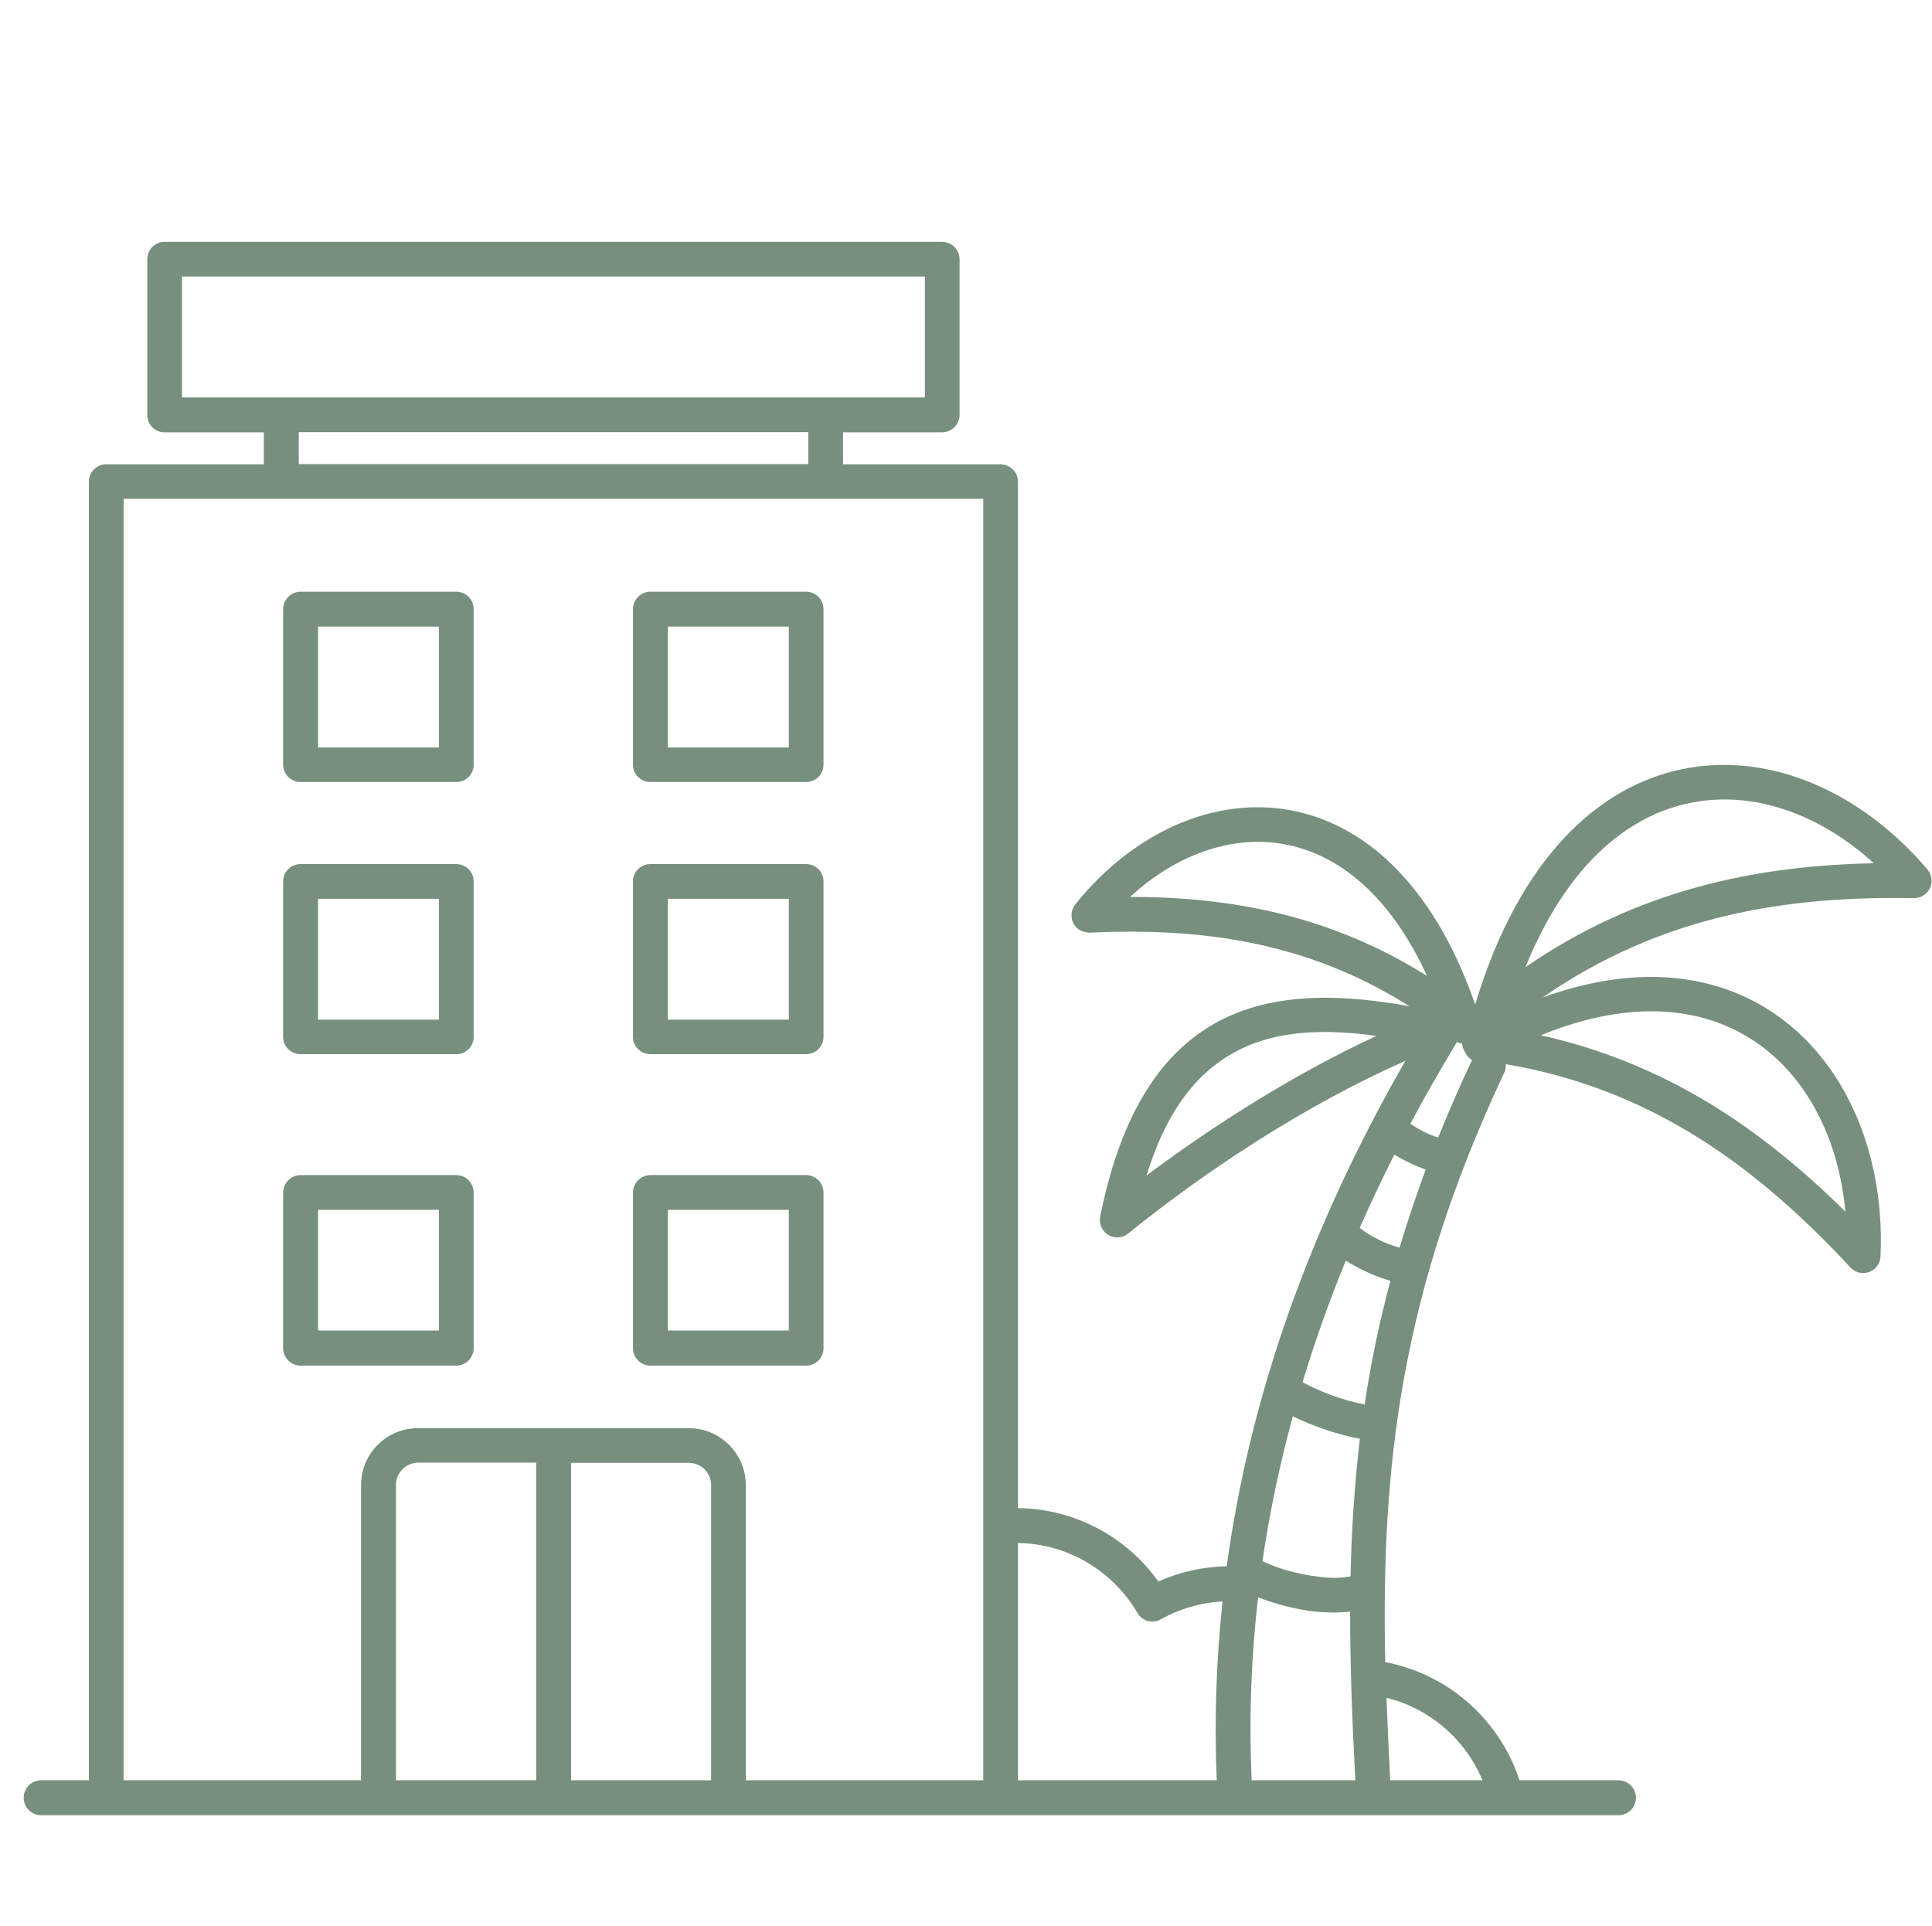 <svg xmlns="http://www.w3.org/2000/svg" id="Layer_1" viewBox="0 0 93 92.7"><defs><style> .st0 { fill: #76907d; fill-rule: evenodd; } </style></defs><path class="st0" d="M73.14,85.69h4.77c.46,0,.84.38.84.84s-.37.84-.84.84H1.98c-.46,0-.84-.38-.84-.84s.37-.84.84-.84h2.3V23.18c0-.46.37-.83.83-.83h7.59v-1.54h-4.78c-.46,0-.83-.37-.83-.84v-7.49c0-.46.37-.84.83-.84h37.43c.46,0,.84.37.84.84v7.49c0,.46-.38.84-.84.84h-4.77v1.54h7.58c.46,0,.84.37.84.83v49.41c2.79.03,5.25,1.42,6.76,3.53,1.01-.45,2.12-.71,3.29-.73,1.11-8.14,3.96-16.25,8.6-24.33-4.75,2.1-9.52,5.22-13.34,8.31-.19.16-.45.22-.69.17-.19-.03-.37-.14-.49-.29-.15-.2-.22-.45-.17-.69.89-4.47,2.54-7.17,4.61-8.71,2.77-2.07,6.38-2.12,10.27-1.42-4.99-3.16-10.16-3.78-15.38-3.54-.2,0-.4-.06-.57-.18-.19-.15-.3-.37-.31-.62-.01-.2.06-.4.18-.56,2.74-3.41,6.61-5.2,10.31-4.54,3.48.62,6.88,3.43,8.94,9.36,2.13-7.08,5.96-10.51,9.97-11.33,4.15-.86,8.59,1.05,11.8,4.83.13.15.2.35.2.55,0,.24-.11.47-.3.63-.15.13-.35.2-.56.2-6.11-.11-12.13.81-17.86,4.78,3.51-1.27,6.54-1.24,8.98-.34,4.86,1.78,7.55,7.03,7.28,12.81,0,.22-.11.42-.26.57-.17.16-.39.23-.61.22-.22,0-.42-.1-.57-.26-4.39-4.72-9.46-8.58-16.6-9.79.01.14,0,.29-.08.43-4.98,10.6-5.92,18.93-5.72,28.35,1.41.27,2.71.89,3.78,1.77,1.24,1.02,2.18,2.37,2.68,3.92h0ZM5.95,85.69h11.43v-14.21c0-1.52,1.23-2.74,2.75-2.74h13.02c1.52,0,2.75,1.23,2.75,2.74v14.21h11.43V24.01H5.95v61.67ZM19.06,85.69h6.75v-15.29h-5.67c-.59,0-1.08.48-1.08,1.07v14.21ZM27.48,85.69h6.75v-14.21c0-.59-.48-1.07-1.07-1.07h-5.67v15.29ZM49,85.69h9.57c-.12-2.87-.03-5.74.28-8.61-1.07.06-2.08.36-2.97.86-.4.23-.9.09-1.13-.31-1.16-1.98-3.3-3.33-5.75-3.36v11.42ZM60.24,85.69h5c-.15-2.82-.25-5.5-.25-8.12-.51.06-1.09.06-1.69,0-.94-.11-1.93-.37-2.74-.69-.34,2.94-.44,5.88-.31,8.82h0ZM66.91,85.69h4.45c-.43-1.03-1.1-1.93-1.95-2.63-.77-.63-1.67-1.1-2.67-1.34.05,1.3.11,2.62.18,3.97h0ZM14.38,20.8v1.54h24.53v-1.54H14.38ZM70.13,50.16c-.79,1.31-1.55,2.62-2.24,3.93.38.26.89.53,1.34.66.49-1.22,1.03-2.46,1.63-3.73-.12-.07-.23-.18-.3-.31,0-.02-.02-.03-.03-.06-.08-.12-.14-.26-.15-.42-.09-.01-.17-.04-.25-.08h0ZM67.12,55.57c-.59,1.18-1.15,2.35-1.67,3.53.42.35,1.24.78,1.92.95.37-1.23.79-2.48,1.26-3.76-.52-.18-1.06-.44-1.52-.72h0ZM64.78,60.68c-.8,1.95-1.49,3.9-2.08,5.85.78.43,1.98.89,2.99,1.07.29-1.96.7-3.93,1.24-5.95-.74-.21-1.55-.59-2.14-.97h0ZM62.23,68.17c-.63,2.32-1.12,4.65-1.46,6.97.72.36,1.75.64,2.71.75.56.07,1.1.08,1.53-.02.05-2.23.19-4.42.45-6.62-1.07-.19-2.31-.63-3.23-1.08h0ZM55.19,56.58c3.34-2.5,7.19-4.92,11.07-6.72-2.9-.4-5.57-.25-7.68,1.33-1.44,1.07-2.59,2.79-3.39,5.39h0ZM54.4,43.17c4.85,0,9.63.88,14.29,3.8-1.78-3.88-4.26-5.87-6.89-6.34-2.58-.46-5.24.55-7.4,2.54h0ZM90.2,41.55c-2.6-2.37-5.81-3.53-8.86-2.9-3.1.64-5.97,3.12-7.91,7.9,5.4-3.71,11.03-4.88,16.76-5h0ZM88.83,58.32c-.38-4.17-2.51-7.77-6.14-9.1-2.3-.84-5.17-.76-8.52.61,6.05,1.35,10.66,4.53,14.66,8.49h0ZM39.64,29.32v7.49c0,.46-.37.83-.84.83h-7.49c-.46,0-.84-.37-.84-.83v-7.49c0-.46.38-.84.84-.84h7.49c.46,0,.84.37.84.84ZM37.97,30.16h-5.82v5.82h5.82v-5.82ZM22.8,42.42v7.49c0,.46-.37.83-.84.83h-7.49c-.46,0-.84-.37-.84-.83v-7.49c0-.46.38-.83.84-.83h7.49c.46,0,.84.37.84.83ZM21.13,43.26h-5.82v5.82h5.82v-5.82ZM22.8,57.4v7.49c0,.46-.37.84-.84.84h-7.49c-.46,0-.84-.37-.84-.84v-7.49c0-.46.38-.84.84-.84h7.49c.46,0,.84.37.84.84ZM21.13,58.23h-5.82v5.81h5.82v-5.81ZM22.8,29.32v7.49c0,.46-.37.83-.84.83h-7.49c-.46,0-.84-.37-.84-.83v-7.49c0-.46.38-.84.84-.84h7.49c.46,0,.84.37.84.84ZM21.13,30.16h-5.82v5.82h5.82v-5.82ZM39.64,42.42v7.49c0,.46-.37.83-.84.83h-7.49c-.46,0-.84-.37-.84-.83v-7.49c0-.46.38-.83.84-.83h7.49c.46,0,.84.37.84.83ZM37.97,43.26h-5.82v5.82h5.82v-5.82ZM39.64,57.4v7.49c0,.46-.37.84-.84.84h-7.49c-.46,0-.84-.37-.84-.84v-7.49c0-.46.38-.84.84-.84h7.49c.46,0,.84.37.84.84ZM37.97,58.23h-5.82v5.81h5.82v-5.81ZM44.52,13.31H8.76v5.82h35.76v-5.82Z"></path></svg>